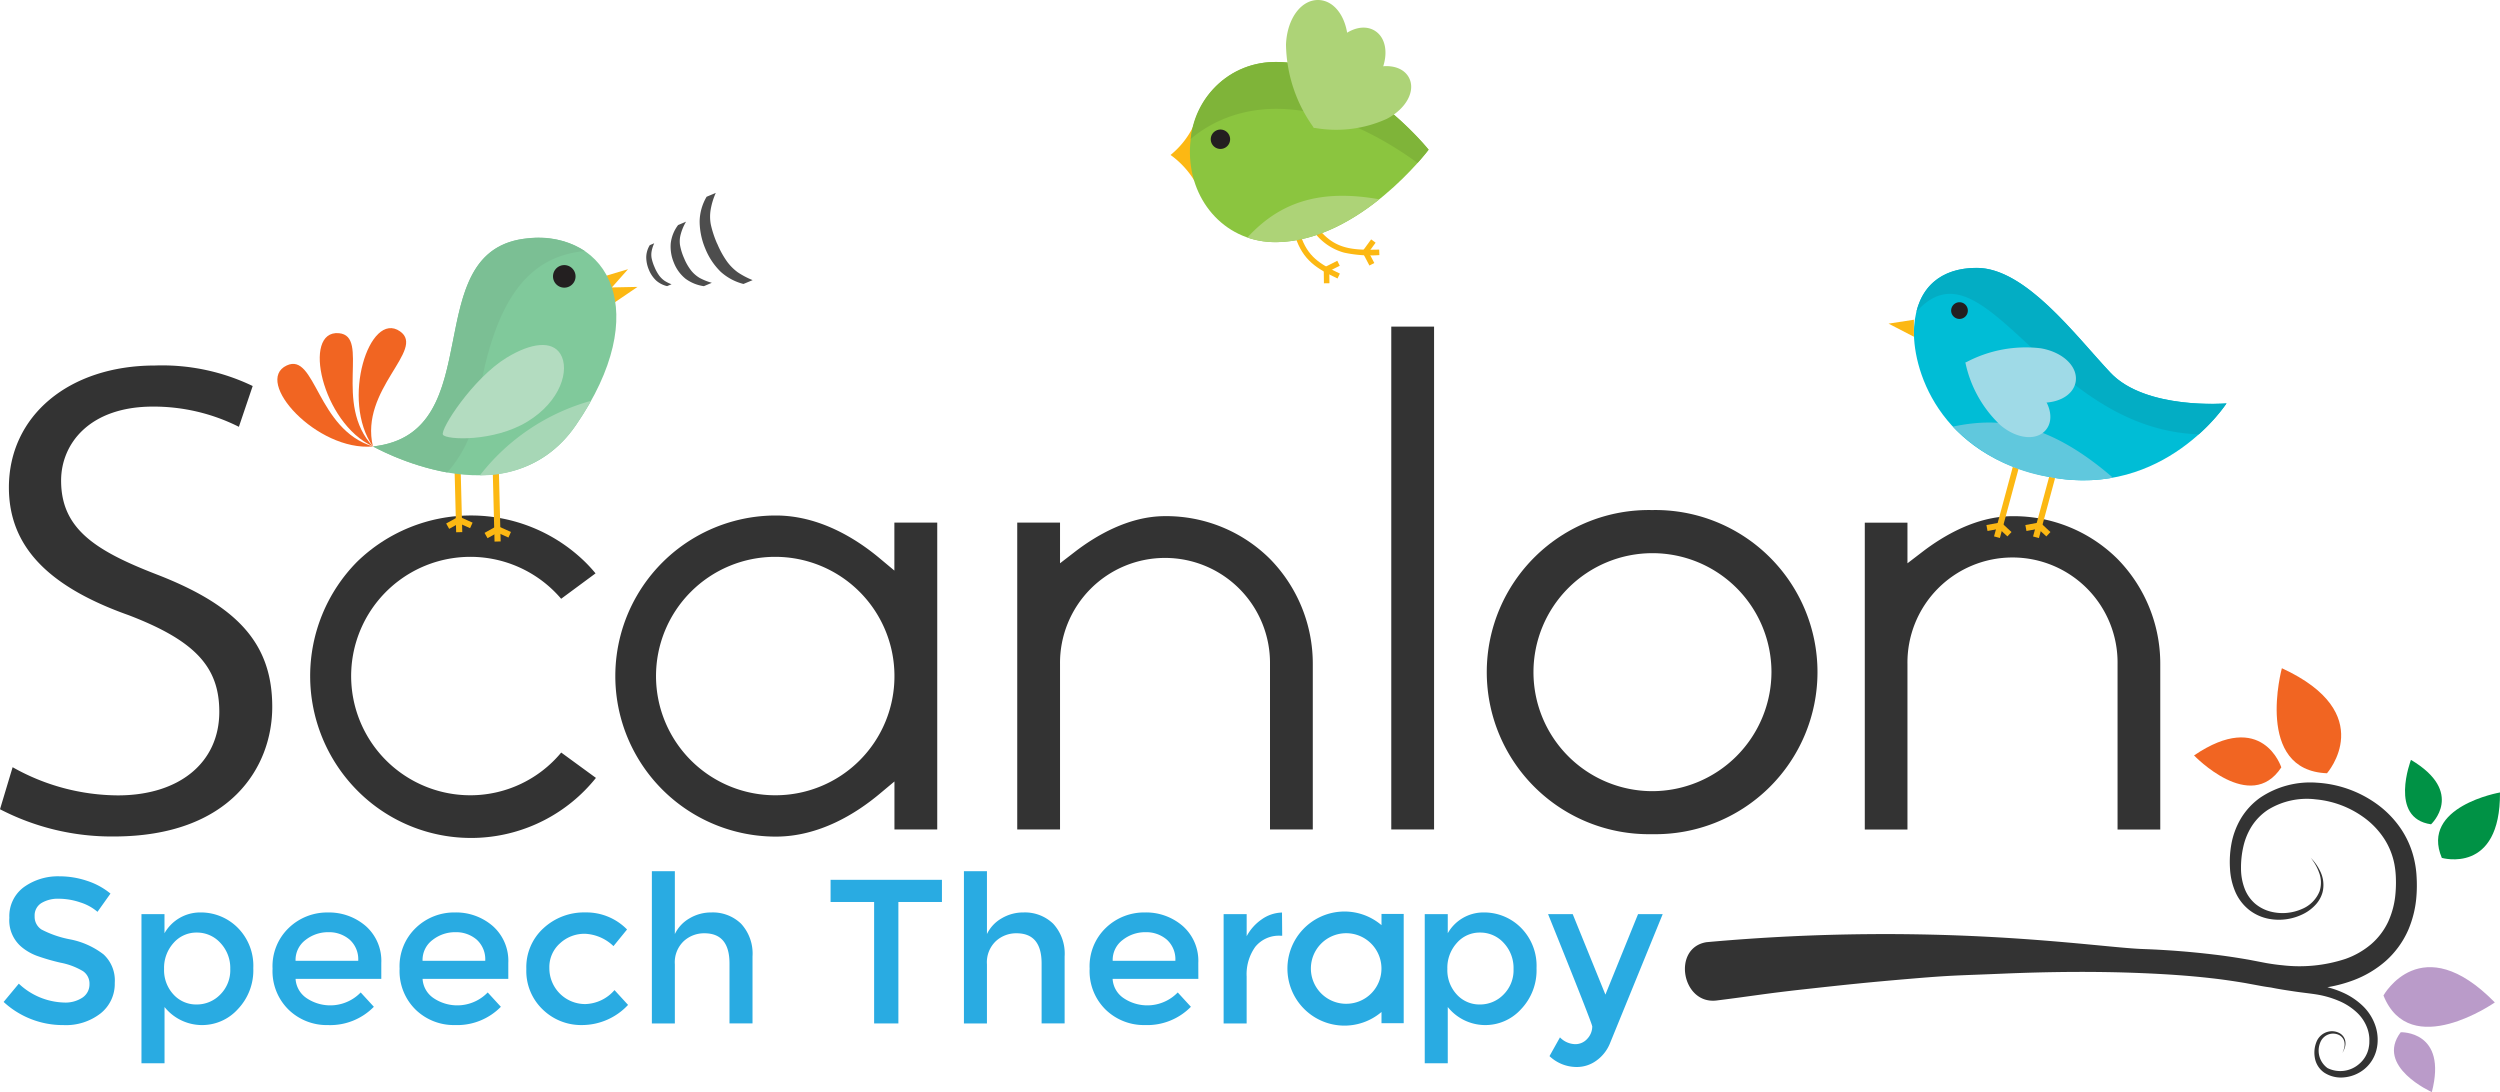<svg xmlns="http://www.w3.org/2000/svg" width="226.732" height="99.044" viewBox="0 0 226.732 99.044">
  <g id="Scanlon_logo-01" data-name="Scanlon logo-01" transform="translate(-4.16 -3.665)">
    <g id="Group_460" data-name="Group 460" transform="translate(110.321 3.665)">
      <g id="Group_450" data-name="Group 450" transform="translate(11.309 20.746)">
        <g id="Group_446" data-name="Group 446" transform="translate(1.723)">
          <g id="Group_444" data-name="Group 444">
            <path id="Path_221" data-name="Path 221" d="M333.737,62.39a11.3,11.3,0,0,1-3.208-.225,5.043,5.043,0,0,1-2.7-1.852l.39-.313c1.48,1.86,3.068,1.955,5.5,1.889Z" transform="translate(-327.83 -60)" fill="#fcb813"/>
          </g>
          <g id="Group_445" data-name="Group 445" transform="translate(4.345 0.965)">
            <path id="Path_222" data-name="Path 222" d="M340.731,64.76l-.442.232-.659-1.256.814-1.116.405.3-.63.862Z" transform="translate(-339.63 -62.62)" fill="#fcb813"/>
          </g>
        </g>
        <g id="Group_449" data-name="Group 449" transform="translate(0 0.556)">
          <g id="Group_447" data-name="Group 447">
            <path id="Path_223" data-name="Path 223" d="M326.984,65.465c-1.863-.887-3.134-1.628-3.834-3.8l.475-.151c.637,1.989,1.775,2.651,3.572,3.506Z" transform="translate(-323.15 -61.51)" fill="#fcb813"/>
          </g>
          <g id="Group_448" data-name="Group 448" transform="translate(2.581 2.349)">
            <path id="Path_224" data-name="Path 224" d="M330.679,69.926l-.5.007-.018-1.421,1.23-.622.225.449-.95.479Z" transform="translate(-330.16 -67.89)" fill="#fcb813"/>
          </g>
        </g>
      </g>
      <g id="Group_451" data-name="Group 451" transform="translate(0 11.513)">
        <path id="Path_225" data-name="Path 225" d="M294.476,34.93a7.679,7.679,0,0,1-2.036,2.541,8.012,8.012,0,0,1,2.114,2.254C295.655,41.271,294.476,34.93,294.476,34.93Z" transform="translate(-292.44 -34.93)" fill="#fcb813"/>
      </g>
      <g id="Group_452" data-name="Group 452" transform="translate(1.755 5.62)">
        <path id="Path_226" data-name="Path 226" d="M305.092,35.267c-4.511.07-7.818-3.539-7.884-8.05s3.123-8.219,7.638-8.289c7.56-.114,14.012,7.958,14.012,7.958S312.653,35.15,305.092,35.267Z" transform="translate(-297.207 -18.927)" fill="#8bc53f"/>
      </g>
      <g id="Group_453" data-name="Group 453" transform="translate(3.649 11.75)">
        <path id="Path_227" data-name="Path 227" d="M304,36.042a.878.878,0,1,1-1.186-.368A.874.874,0,0,1,304,36.042Z" transform="translate(-302.348 -35.571)" fill="#231f20"/>
      </g>
      <g id="Group_454" data-name="Group 454" transform="translate(1.827 5.62)">
        <path id="Path_228" data-name="Path 228" d="M304.964,18.928a7.726,7.726,0,0,0-7.564,6.978c4.242-3.546,11.46-4.412,20.574,2.176.644-.722,1-1.2,1-1.2S312.524,18.814,304.964,18.928Z" transform="translate(-297.4 -18.927)" fill="#7fb439"/>
      </g>
      <g id="Group_455" data-name="Group 455" transform="translate(6.967 17.757)">
        <path id="Path_229" data-name="Path 229" d="M311.36,55.668a7.74,7.74,0,0,0,2.674.42c3.568-.055,6.831-1.922,9.287-3.885C317.565,51.176,314.085,52.711,311.36,55.668Z" transform="translate(-311.36 -51.884)" fill="#add377"/>
      </g>
      <g id="Group_459" data-name="Group 459" transform="translate(10.463 0)">
        <g id="Group_456" data-name="Group 456" transform="translate(2.526 5.997)">
          <path id="Path_230" data-name="Path 230" d="M332.144,20.529c1.8-.946,3.591-.689,4.2.471s-.2,2.777-1.992,3.723a11.091,11.091,0,0,1-6.64.814A11.1,11.1,0,0,1,332.144,20.529Z" transform="translate(-327.71 -19.951)" fill="#add377"/>
        </g>
        <g id="Group_457" data-name="Group 457" transform="translate(2.467 2.503)">
          <path id="Path_231" data-name="Path 231" d="M329.039,12.556c1.156-1.834,2.946-2.548,4.124-1.8s1.3,2.666.144,4.5a11.792,11.792,0,0,1-5.693,4.29A11.786,11.786,0,0,1,329.039,12.556Z" transform="translate(-327.552 -10.461)" fill="#add377"/>
        </g>
        <g id="Group_458" data-name="Group 458">
          <path id="Path_232" data-name="Path 232" d="M320.858,7.707c.1-2.412,1.421-4.1,2.976-4.04s2.743,1.849,2.648,4.264a13.2,13.2,0,0,1-3.1,7.321A13.2,13.2,0,0,1,320.858,7.707Z" transform="translate(-320.852 -3.665)" fill="#add377"/>
        </g>
      </g>
    </g>
    <g id="Group_461" data-name="Group 461" transform="translate(156.972 64.267)">
      <path id="Path_233" data-name="Path 233" d="M604.936,204.763s5.321,1.55,5.277-5.933C610.213,198.83,602.962,200.089,604.936,204.763Z" transform="translate(-536.293 -187.561)" fill="#009245"/>
      <path id="Path_234" data-name="Path 234" d="M598.817,196.644s3.134-2.9-1.823-5.844C597,190.8,594.946,196.092,598.817,196.644Z" transform="translate(-531.15 -182.488)" fill="#009245"/>
      <path id="Path_235" data-name="Path 235" d="M569.409,177.757s4.78-5.432-4.091-9.527C565.318,168.23,562.792,177.5,569.409,177.757Z" transform="translate(-511.18 -168.23)" fill="#f16522"/>
      <path id="Path_236" data-name="Path 236" d="M552.414,187.989s-1.69-5.31-7.914-1.083C544.5,186.907,549.619,192.257,552.414,187.989Z" transform="translate(-498.328 -178.996)" fill="#f16522"/>
      <path id="Path_237" data-name="Path 237" d="M591.15,244.423s3.421-6.179,10.1.63C601.255,245.053,593.562,250.426,591.15,244.423Z" transform="translate(-527.799 -214.742)" fill="#ba9bc9"/>
      <path id="Path_238" data-name="Path 238" d="M594.343,257.879s4.264-.151,2.821,5.428C597.164,263.307,591.982,260.995,594.343,257.879Z" transform="translate(-529.426 -224.865)" fill="#ba9bc9"/>
      <path id="Path_239" data-name="Path 239" d="M422,216.146c3.174-.394,4.3-.615,7.94-1.016s5.557-.608,9.534-.946,4.228-.291,8.407-.468,8.426-.228,12.653-.052c2.11.088,4.217.221,6.294.46,1.042.114,2.07.269,3.09.438l1.554.287c.269.048.534.088.8.122.7.147,1.414.25,2.121.357s1.433.177,2.1.287a8.705,8.705,0,0,1,1.93.567,5.5,5.5,0,0,1,1.624,1.042,3.662,3.662,0,0,1,.987,1.528,3.227,3.227,0,0,1,.158.873c0,.147,0,.291-.007.442-.007.085-.015.136-.026.214s-.026.14-.037.21a2.569,2.569,0,0,1-.843,1.4,2.6,2.6,0,0,1-2.88.387,1.949,1.949,0,0,1-.659-2.327,1.266,1.266,0,0,1,.762-.733,1.219,1.219,0,0,1,.924.052.91.91,0,0,1,.486.574,1.224,1.224,0,0,1,0,.589,2.168,2.168,0,0,1-.118.361c-.033.077-.055.118-.055.118s.022-.037.066-.114a2.151,2.151,0,0,0,.151-.35,1.246,1.246,0,0,0,.052-.626,1.028,1.028,0,0,0-.5-.7,1.437,1.437,0,0,0-1.079-.14,1.535,1.535,0,0,0-1,.836,2.609,2.609,0,0,0-.192,1.466,2.041,2.041,0,0,0,.884,1.421,2.777,2.777,0,0,0,1.771.416,3.412,3.412,0,0,0,1.8-.714,3.272,3.272,0,0,0,1.131-1.734c.022-.088.041-.173.059-.261s.029-.191.04-.269a4.287,4.287,0,0,0,.022-.534,4.033,4.033,0,0,0-.177-1.079,4.481,4.481,0,0,0-1.16-1.878,6.28,6.28,0,0,0-1.845-1.234,8.382,8.382,0,0,0-1.381-.475,12.574,12.574,0,0,0,2.368-.633,9.464,9.464,0,0,0,2.939-1.757,8.16,8.16,0,0,0,2.014-2.766,9.605,9.605,0,0,0,.766-3.2,12.685,12.685,0,0,0,.011-1.587,9.03,9.03,0,0,0-.21-1.587,8.262,8.262,0,0,0-1.27-2.917,9,9,0,0,0-2.154-2.184,10.329,10.329,0,0,0-5.391-1.915,8.112,8.112,0,0,0-5.189,1.374,6.3,6.3,0,0,0-1.749,1.911,7.026,7.026,0,0,0-.84,2.287,9.181,9.181,0,0,0-.122,2.25,6.092,6.092,0,0,0,.5,2.117,4.258,4.258,0,0,0,1.278,1.631,4.183,4.183,0,0,0,1.742.773,4.929,4.929,0,0,0,3.193-.475,3.8,3.8,0,0,0,1.1-.862,2.725,2.725,0,0,0,.582-1.086,2.776,2.776,0,0,0-.206-1.867,4.335,4.335,0,0,0-.619-.969c-.169-.2-.261-.295-.261-.295s.085.1.228.317a4.293,4.293,0,0,1,.523,1,2.544,2.544,0,0,1,.063,1.734,2.908,2.908,0,0,1-1.613,1.617,4.361,4.361,0,0,1-2.839.228,3.547,3.547,0,0,1-1.4-.722,3.413,3.413,0,0,1-.95-1.37,5.144,5.144,0,0,1-.324-1.8,8.5,8.5,0,0,1,.21-1.992,5.865,5.865,0,0,1,.777-1.878,5.078,5.078,0,0,1,1.466-1.473,6.711,6.711,0,0,1,4.338-.939,8.781,8.781,0,0,1,4.5,1.749,7.312,7.312,0,0,1,1.694,1.819,6.508,6.508,0,0,1,.928,2.32,8.2,8.2,0,0,1,.133,1.3,10.9,10.9,0,0,1-.037,1.344,7.652,7.652,0,0,1-.655,2.548,6.151,6.151,0,0,1-1.561,2.062,7.42,7.42,0,0,1-2.331,1.329,13.345,13.345,0,0,1-5.7.574c-.49-.044-.991-.118-1.473-.2l-1.561-.3c-1.064-.184-2.136-.35-3.211-.475-2.147-.258-4.3-.423-6.459-.5-4.312-.158-18.523-2.515-39.532-.619C417.923,211.363,418.829,216.548,422,216.146Z" transform="translate(-419.119 -186.012)" fill="#333"/>
    </g>
    <g id="Group_463" data-name="Group 463" transform="translate(4.488 82.677)">
      <g id="Group_462" data-name="Group 462">
        <path id="Path_240" data-name="Path 240" d="M10.055,221.513a2.89,2.89,0,0,0-1.576.39,1.313,1.313,0,0,0-.615,1.186,1.377,1.377,0,0,0,.615,1.212,9.34,9.34,0,0,0,2.618.9,7.212,7.212,0,0,1,3.02,1.363,3.22,3.22,0,0,1,1.013,2.581,3.415,3.415,0,0,1-1.285,2.766,5.111,5.111,0,0,1-3.373,1.061,7.918,7.918,0,0,1-5.421-2.1l1.377-1.657a6.217,6.217,0,0,0,4.1,1.712,2.793,2.793,0,0,0,1.687-.457,1.432,1.432,0,0,0,.622-1.212,1.361,1.361,0,0,0-.586-1.175,6.189,6.189,0,0,0-2.022-.766,18.777,18.777,0,0,1-2.18-.633,4.794,4.794,0,0,1-1.322-.755,3.15,3.15,0,0,1-1.156-2.685,3.263,3.263,0,0,1,1.315-2.784,5.3,5.3,0,0,1,3.252-.98,7.82,7.82,0,0,1,2.478.409,6.492,6.492,0,0,1,2.125,1.156L13.564,222.7A4.431,4.431,0,0,0,12,221.844,6.078,6.078,0,0,0,10.055,221.513Z" transform="translate(-5.05 -219.016)" fill="#29abe2"/>
        <path id="Path_241" data-name="Path 241" d="M44.314,228.38a4.712,4.712,0,0,1,3.41,1.381,4.885,4.885,0,0,1,1.418,3.668,5.1,5.1,0,0,1-1.407,3.727,4.362,4.362,0,0,1-6.643-.2v5.1H39V228.531h2.088v1.734A3.714,3.714,0,0,1,44.314,228.38Zm-3.263,5.126a3.243,3.243,0,0,0,.858,2.32,2.774,2.774,0,0,0,2.088.9,2.96,2.96,0,0,0,2.143-.895,3.11,3.11,0,0,0,.913-2.32,3.305,3.305,0,0,0-.895-2.368,2.855,2.855,0,0,0-2.14-.939,2.741,2.741,0,0,0-2.106.939A3.372,3.372,0,0,0,41.051,233.506Z" transform="translate(-26.498 -224.639)" fill="#29abe2"/>
        <path id="Path_242" data-name="Path 242" d="M81.145,234.407h-7.77a2.271,2.271,0,0,0,.987,1.742,3.841,3.841,0,0,0,4.92-.508l1.193,1.3A5.545,5.545,0,0,1,76.3,238.6a4.973,4.973,0,0,1-3.55-1.388,4.892,4.892,0,0,1-1.462-3.727,4.806,4.806,0,0,1,1.491-3.716,5,5,0,0,1,3.513-1.381,5.1,5.1,0,0,1,3.44,1.223,4.208,4.208,0,0,1,1.418,3.362v1.433Zm-7.77-1.639h5.682a2.391,2.391,0,0,0-.784-1.922,2.87,2.87,0,0,0-1.93-.67,3.3,3.3,0,0,0-2.059.7A2.27,2.27,0,0,0,73.374,232.769Z" transform="translate(-46.897 -224.645)" fill="#29abe2"/>
        <path id="Path_243" data-name="Path 243" d="M112.425,234.407h-7.77a2.26,2.26,0,0,0,.987,1.742,3.841,3.841,0,0,0,4.92-.508l1.193,1.3a5.545,5.545,0,0,1-4.172,1.657,4.973,4.973,0,0,1-3.55-1.388,4.892,4.892,0,0,1-1.462-3.727,4.806,4.806,0,0,1,1.491-3.716,5,5,0,0,1,3.513-1.381,5.079,5.079,0,0,1,3.436,1.223,4.208,4.208,0,0,1,1.418,3.362v1.433Zm-7.77-1.639h5.682a2.4,2.4,0,0,0-.781-1.922,2.87,2.87,0,0,0-1.93-.67,3.291,3.291,0,0,0-2.059.7A2.254,2.254,0,0,0,104.654,232.769Z" transform="translate(-66.658 -224.645)" fill="#29abe2"/>
        <path id="Path_244" data-name="Path 244" d="M138.829,238.592a4.988,4.988,0,0,1-3.557-1.407,4.828,4.828,0,0,1-1.491-3.679,4.776,4.776,0,0,1,1.558-3.7,5.417,5.417,0,0,1,3.793-1.429,5.163,5.163,0,0,1,3.782,1.547l-1.23,1.51a3.975,3.975,0,0,0-2.589-1.12,3.256,3.256,0,0,0-2.265.869,2.872,2.872,0,0,0-.961,2.235,3.245,3.245,0,0,0,3.289,3.27,3.628,3.628,0,0,0,2.618-1.267l1.23,1.344A5.721,5.721,0,0,1,138.829,238.592Z" transform="translate(-86.374 -224.639)" fill="#29abe2"/>
        <path id="Path_245" data-name="Path 245" d="M166.784,226.66v5.366H164.7V218.22h2.084v5.7a3.282,3.282,0,0,1,1.351-1.436,3.807,3.807,0,0,1,1.948-.523,3.686,3.686,0,0,1,2.71,1.024,4,4,0,0,1,1.035,2.964v6.076h-2.088v-5.439q0-2.734-2.272-2.736a2.716,2.716,0,0,0-1.882.718A2.635,2.635,0,0,0,166.784,226.66Z" transform="translate(-105.908 -218.22)" fill="#29abe2"/>
        <path id="Path_246" data-name="Path 246" d="M214.86,222.351v11.015h-2.2V222.351H208.71V220.34h10.1v2.011Z" transform="translate(-133.711 -219.559)" fill="#29abe2"/>
        <path id="Path_247" data-name="Path 247" d="M243.638,226.66v5.366H241.55V218.22h2.088v5.7a3.282,3.282,0,0,1,1.352-1.436,3.807,3.807,0,0,1,1.948-.523,3.686,3.686,0,0,1,2.71,1.024,4,4,0,0,1,1.035,2.964v6.076h-2.088v-5.439q0-2.734-2.272-2.736a2.709,2.709,0,0,0-1.882.718A2.635,2.635,0,0,0,243.638,226.66Z" transform="translate(-154.457 -218.22)" fill="#29abe2"/>
        <path id="Path_248" data-name="Path 248" d="M282.375,234.407H274.6a2.26,2.26,0,0,0,.987,1.742,3.841,3.841,0,0,0,4.92-.508l1.193,1.3a5.545,5.545,0,0,1-4.172,1.657,4.974,4.974,0,0,1-3.55-1.388,4.892,4.892,0,0,1-1.462-3.727,4.816,4.816,0,0,1,1.488-3.716,5,5,0,0,1,3.513-1.381,5.079,5.079,0,0,1,3.436,1.223,4.209,4.209,0,0,1,1.418,3.362Zm-7.767-1.639h5.682a2.389,2.389,0,0,0-.781-1.922,2.87,2.87,0,0,0-1.93-.67,3.291,3.291,0,0,0-2.059.7A2.254,2.254,0,0,0,274.608,232.769Z" transform="translate(-174.022 -224.645)" fill="#29abe2"/>
        <path id="Path_249" data-name="Path 249" d="M310.706,230.5a2.753,2.753,0,0,0-2.327,1.005,4.274,4.274,0,0,0-.781,2.7v4.246H305.51v-9.91H307.6v2a4.316,4.316,0,0,1,1.37-1.532,3.317,3.317,0,0,1,1.834-.615l.018,2.106Z" transform="translate(-194.864 -224.645)" fill="#29abe2"/>
        <path id="Path_250" data-name="Path 250" d="M360.35,228.38a4.706,4.706,0,0,1,3.41,1.381,4.885,4.885,0,0,1,1.418,3.668,5.1,5.1,0,0,1-1.407,3.727,4.362,4.362,0,0,1-6.643-.2v5.1H355.04V228.531h2.088v1.734A3.713,3.713,0,0,1,360.35,228.38Zm-3.259,5.126a3.243,3.243,0,0,0,.858,2.32,2.774,2.774,0,0,0,2.088.9,2.96,2.96,0,0,0,2.143-.895,3.109,3.109,0,0,0,.913-2.32,3.318,3.318,0,0,0-.891-2.368,2.857,2.857,0,0,0-2.143-.939,2.736,2.736,0,0,0-2.106.939A3.355,3.355,0,0,0,357.091,233.506Z" transform="translate(-226.154 -224.639)" fill="#29abe2"/>
        <path id="Path_251" data-name="Path 251" d="M388,242.655a3.581,3.581,0,0,1-2.46-.987l.95-1.7a1.976,1.976,0,0,0,1.352.615,1.442,1.442,0,0,0,1.138-.5,1.64,1.64,0,0,0,.438-1.1q0-.26-4.007-10.193h2.235l2.965,7.3,2.961-7.3h2.235L391,240.567a3.567,3.567,0,0,1-1.23,1.525A3,3,0,0,1,388,242.655Z" transform="translate(-245.34 -224.898)" fill="#29abe2"/>
      </g>
    </g>
    <path id="Path_252" data-name="Path 252" d="M18.338,112.616c-5.6-2.169-8.636-4.165-8.636-8.5,0-3.34,2.578-6.71,8.334-6.71a17.211,17.211,0,0,1,7.789,1.834l1.252-3.7a18.945,18.945,0,0,0-8.853-1.86c-7.8,0-13.257,4.552-13.257,11.062,0,5.273,3.458,8.956,10.882,11.589,5.984,2.3,8.2,4.673,8.2,8.75,0,4.607-3.616,7.586-9.21,7.586a19.594,19.594,0,0,1-9.534-2.556L4.16,133.923a21.986,21.986,0,0,0,10.307,2.471c10.613,0,14.384-6.33,14.384-11.751C28.852,118.983,25.806,115.5,18.338,112.616Z" transform="translate(0 -56.866)" fill="#333"/>
    <g id="Group_464" data-name="Group 464" transform="translate(32.291 33.286)">
      <path id="Path_253" data-name="Path 253" d="M268.077,130.78c-3.277,0-6.257,1.764-8.179,3.244l-1.337,1.031v-3.69H254.68v27.829h3.881V144.188a9.522,9.522,0,1,1,19.043,0v15.006h3.881V144.188a13.568,13.568,0,0,0-3.889-9.534A13.34,13.34,0,0,0,268.077,130.78Z" transform="translate(-190.555 -113.59)" fill="#333"/>
      <rect id="Rectangle_1006" data-name="Rectangle 1006" width="3.881" height="45.605" transform="translate(98.048)" fill="#333"/>
      <path id="Path_254" data-name="Path 254" d="M95.173,155.993a10.812,10.812,0,1,1,8.138-17.82l3.119-2.305a13.527,13.527,0,0,0-.965-1.053,14.812,14.812,0,0,0-20.659,0,14.746,14.746,0,0,0,.007,20.737,14.51,14.51,0,0,0,21.653-1.134l-3.149-2.3A10.713,10.713,0,0,1,95.173,155.993Z" transform="translate(-80.55 -113.489)" fill="#333"/>
      <path id="Path_255" data-name="Path 255" d="M180.907,135.621l-1.363-1.138c-2.11-1.76-5.45-3.863-9.391-3.863a14.561,14.561,0,1,0,0,29.122c3.94,0,7.28-2.1,9.391-3.863l1.363-1.138v4.353h3.881V131.264H180.9v4.356Zm-10.749,20.372a10.812,10.812,0,1,1,10.749-10.812A10.79,10.79,0,0,1,170.157,155.993Z" transform="translate(-127.918 -113.489)" fill="#333"/>
      <path id="Path_256" data-name="Path 256" d="M486.327,134.664a13.35,13.35,0,0,0-9.519-3.874c-3.27,0-6.26,1.764-8.19,3.248l-1.337,1.024v-3.683h-3.87v27.829h3.87V144.2a9.528,9.528,0,1,1,19.054,0v15.006h3.874V144.2A13.569,13.569,0,0,0,486.327,134.664Z" transform="translate(-322.419 -113.596)" fill="#333"/>
      <path id="Path_257" data-name="Path 257" d="M385.777,129.28a14.7,14.7,0,1,0,0,29.394,14.7,14.7,0,1,0,0-29.394Zm0,25.494A10.792,10.792,0,1,1,396.6,143.948,10.832,10.832,0,0,1,385.777,154.774Z" transform="translate(-264.072 -112.642)" fill="#333"/>
    </g>
    <g id="Group_486" data-name="Group 486" transform="translate(29.314 21.152)">
      <g id="Group_481" data-name="Group 481" transform="translate(0 4.083)">
        <g id="Group_469" data-name="Group 469" transform="translate(15.31 20.916)">
          <g id="Group_465" data-name="Group 465" transform="translate(4.219 0)">
            <rect id="Rectangle_1007" data-name="Rectangle 1007" width="0.556" height="6.621" transform="translate(0 0.014) rotate(-1.45)" fill="#fcb813"/>
          </g>
          <g id="Group_466" data-name="Group 466" transform="translate(3.48 5.202)">
            <path id="Path_258" data-name="Path 258" d="M123.763,134.283l-.273-.482,1.145-.641,1.252.556-.228.508-.994-.446Z" transform="translate(-123.49 -133.16)" fill="#fcb813"/>
          </g>
          <g id="Group_467" data-name="Group 467" transform="translate(0.762 0.083)">
            <path id="Path_259" data-name="Path 259" d="M116.254,124.964l-.144-5.69.552-.015.147,5.69Z" transform="translate(-116.11 -119.26)" fill="#fcb813"/>
          </g>
          <g id="Group_468" data-name="Group 468" transform="translate(0 4.355)">
            <path id="Path_260" data-name="Path 260" d="M114.313,131.983l-.273-.486,1.145-.637,1.252.56-.228.5-1-.442Z" transform="translate(-114.04 -130.86)" fill="#fcb813"/>
          </g>
        </g>
        <g id="Group_470" data-name="Group 470" transform="translate(28.571 2.844)">
          <path id="Path_261" data-name="Path 261" d="M150.05,70.925l3.233-.965-1.466,1.653,2.327-.048-2.825,1.919Z" transform="translate(-150.05 -69.96)" fill="#fcb813"/>
        </g>
        <g id="Group_471" data-name="Group 471" transform="translate(8.665)">
          <path id="Path_262" data-name="Path 262" d="M110.047,62.282c7.347-.7,11.431,6.669,4.364,16.936-6.22,9.037-18.56,1.816-18.413,1.937C106.828,79.991,99.813,63.254,110.047,62.282Z" transform="translate(-95.996 -62.236)" fill="#80c99b"/>
        </g>
        <g id="Group_472" data-name="Group 472" transform="translate(24.998 2.472)">
          <path id="Path_263" data-name="Path 263" d="M142.367,70.212a1.023,1.023,0,1,1-.751-1.234A1.027,1.027,0,0,1,142.367,70.212Z" transform="translate(-140.348 -68.948)" fill="#231f20"/>
        </g>
        <g id="Group_473" data-name="Group 473" transform="translate(0 11.431)">
          <path id="Path_264" data-name="Path 264" d="M81.133,100.764c-5.064.464-10.886-5.914-7.811-7.347C75.944,92.2,76.033,99.225,81.133,100.764Z" transform="translate(-72.467 -93.276)" fill="#f16522"/>
        </g>
        <g id="Group_474" data-name="Group 474" transform="translate(3.844 8.64)">
          <path id="Path_265" data-name="Path 265" d="M87.728,95.978c-4.618-2.132-6.47-10.565-3.09-10.271C87.518,85.965,84.082,92.093,87.728,95.978Z" transform="translate(-82.906 -85.7)" fill="#f16522"/>
        </g>
        <g id="Group_475" data-name="Group 475" transform="translate(7.376 8.185)">
          <path id="Path_266" data-name="Path 266" d="M93.787,95.2c-2.935-4.154-.32-12.388,2.46-10.44C98.615,86.417,92.572,90.008,93.787,95.2Z" transform="translate(-92.497 -84.463)" fill="#f16522"/>
        </g>
        <g id="Group_478" data-name="Group 478" transform="translate(8.666 0)">
          <g id="Group_476" data-name="Group 476" transform="translate(0 18.919)">
            <path id="Path_267" data-name="Path 267" d="M96,113.61Z" transform="translate(-96 -113.61)" fill="#7bbf94"/>
          </g>
          <g id="Group_477" data-name="Group 477">
            <path id="Path_268" data-name="Path 268" d="M115.212,63.435a7.771,7.771,0,0,0-5.163-1.153C99.811,63.254,106.827,79.992,96,81.155a23.982,23.982,0,0,0,6.739,2.361,11.3,11.3,0,0,0,2.766-6.279C107,67.6,110.233,63.91,115.212,63.435Z" transform="translate(-96 -62.237)" fill="#7bbf94"/>
          </g>
        </g>
        <g id="Group_479" data-name="Group 479" transform="translate(18.377 14.783)">
          <path id="Path_269" data-name="Path 269" d="M122.37,109.13a10.188,10.188,0,0,0,8.7-4.552c.516-.748.972-1.484,1.37-2.2A19.31,19.31,0,0,0,122.37,109.13Z" transform="translate(-122.37 -102.38)" fill="#a7d7b6"/>
        </g>
        <g id="Group_480" data-name="Group 480" transform="translate(15 9.718)">
          <path id="Path_270" data-name="Path 270" d="M118.992,89.777c-3.045,1.856-6.062,6.514-5.774,6.99s4.611.667,7.656-1.189,3.856-4.728,3-6.128C123.123,88.212,121.238,88.411,118.992,89.777Z" transform="translate(-113.198 -88.627)" fill="#b3dcc0"/>
        </g>
      </g>
      <g id="Group_485" data-name="Group 485" transform="translate(33.457)">
        <g id="Group_482" data-name="Group 482" transform="translate(2.206 2.618)">
          <path id="Path_271" data-name="Path 271" d="M170.543,61.593a4.642,4.642,0,0,0,.626,1.09,2.843,2.843,0,0,0,.788.685,5.322,5.322,0,0,0,1.094.435l-.722.306a3.673,3.673,0,0,1-1.668-.678,3.518,3.518,0,0,1-1.05-1.444,3.768,3.768,0,0,1-.287-1.76,3.4,3.4,0,0,1,.667-1.661l.722-.306a4.462,4.462,0,0,0-.479,1.127,2.381,2.381,0,0,0-.07.987,5.2,5.2,0,0,0,.379,1.219Z" transform="translate(-169.31 -58.26)" fill="#4d4d4d" fill-rule="evenodd"/>
        </g>
        <g id="Group_483" data-name="Group 483" transform="translate(0 4.574)">
          <path id="Path_272" data-name="Path 272" d="M164.074,65.746a3.775,3.775,0,0,0,.405.737,2.122,2.122,0,0,0,.482.479,3.158,3.158,0,0,0,.652.328l-.405.169a2.308,2.308,0,0,1-.991-.508,2.76,2.76,0,0,1-.663-.983,2.957,2.957,0,0,1-.236-1.164,2.159,2.159,0,0,1,.32-1.061l.405-.173a3.017,3.017,0,0,0-.236.722,1.78,1.78,0,0,0,0,.641,4.073,4.073,0,0,0,.269.814Z" transform="translate(-163.319 -63.57)" fill="#4d4d4d" fill-rule="evenodd"/>
        </g>
        <g id="Group_484" data-name="Group 484" transform="translate(4.846)">
          <path id="Path_273" data-name="Path 273" d="M178.066,55.757a8.351,8.351,0,0,0,.854,1.572,4.463,4.463,0,0,0,1.009,1.027,7.2,7.2,0,0,0,1.352.711l-.832.35a4.884,4.884,0,0,1-2.059-1.1,6.126,6.126,0,0,1-1.4-2.1,6.465,6.465,0,0,1-.516-2.471,4.551,4.551,0,0,1,.633-2.239l.832-.35a6.232,6.232,0,0,0-.464,1.517,3.84,3.84,0,0,0,.015,1.359,9.446,9.446,0,0,0,.571,1.731Z" transform="translate(-176.479 -51.15)" fill="#4d4d4d" fill-rule="evenodd"/>
        </g>
      </g>
    </g>
    <g id="Group_499" data-name="Group 499" transform="translate(175.436 27.961)">
      <g id="Group_487" data-name="Group 487" transform="translate(2.302)">
        <path id="Path_274" data-name="Path 274" d="M481.207,69.64c4.415,0,8.927,6.1,12.127,9.5s10.528,2.788,10.528,2.788-5.6,8.614-15.923,6.7-12.668-10.053-12.41-13.666S478.01,69.64,481.207,69.64Z" transform="translate(-475.51 -69.64)" fill="#00bdd6"/>
      </g>
      <g id="Group_488" data-name="Group 488" transform="translate(0 4.699)">
        <path id="Path_275" data-name="Path 275" d="M471.562,82.4l-2.3.357,2.3,1.189Z" transform="translate(-469.26 -82.4)" fill="#fcb813"/>
      </g>
      <g id="Group_489" data-name="Group 489" transform="translate(9.569 18.048)">
        <rect id="Rectangle_1008" data-name="Rectangle 1008" width="6.529" height="0.549" transform="translate(0 6.304) rotate(-74.901)" fill="#fcb813"/>
      </g>
      <g id="Group_490" data-name="Group 490" transform="translate(8.879 23.071)">
        <path id="Path_276" data-name="Path 276" d="M495.274,133.572l-.748-.692-1.057.2-.1-.541,1.329-.243.946.88Z" transform="translate(-493.37 -132.29)" fill="#fcb813"/>
      </g>
      <g id="Group_491" data-name="Group 491" transform="translate(13.109 18.937)">
        <rect id="Rectangle_1009" data-name="Rectangle 1009" width="5.616" height="0.549" transform="translate(0 5.422) rotate(-74.906)" fill="#fcb813"/>
      </g>
      <g id="Group_492" data-name="Group 492" transform="translate(12.41 23.071)">
        <path id="Path_277" data-name="Path 277" d="M504.864,133.572l-.748-.692-1.057.2-.1-.541,1.329-.243.946.88Z" transform="translate(-502.96 -132.29)" fill="#fcb813"/>
      </g>
      <g id="Group_493" data-name="Group 493" transform="translate(2.526 0.004)">
        <path id="Path_278" data-name="Path 278" d="M504.247,81.935s-7.328.615-10.528-2.788-7.711-9.5-12.127-9.5c-2.769,0-4.809,1.289-5.472,3.985,6.183-6.971,11.736,10.635,25.609,11.11A16.076,16.076,0,0,0,504.247,81.935Z" transform="translate(-476.12 -69.65)" fill="#03adc4"/>
      </g>
      <g id="Group_494" data-name="Group 494" transform="translate(5.833 14.027)">
        <path id="Path_279" data-name="Path 279" d="M485.1,108.1a15.619,15.619,0,0,0,8.9,4.592,15.411,15.411,0,0,0,5.616.037C493.857,107.759,489.5,107.163,485.1,108.1Z" transform="translate(-485.1 -107.73)" fill="#60c8dd"/>
      </g>
      <g id="Group_497" data-name="Group 497" transform="translate(6.978 7.17)">
        <g id="Group_495" data-name="Group 495" transform="translate(0 1.422)">
          <path id="Path_280" data-name="Path 280" d="M494.371,95.117c1.521,1.274,1.948,2.983,1.127,3.962s-2.578.851-4.1-.42a10.827,10.827,0,0,1-3.193-5.69A10.811,10.811,0,0,1,494.371,95.117Z" transform="translate(-488.21 -92.97)" fill="#9fdae7"/>
        </g>
        <g id="Group_496" data-name="Group 496">
          <path id="Path_281" data-name="Path 281" d="M495.045,89.231c2.081.365,3.392,1.716,3.156,3.053s-1.922,2.162-4.007,1.8a11.536,11.536,0,0,1-5.984-3.554A11.526,11.526,0,0,1,495.045,89.231Z" transform="translate(-488.21 -89.109)" fill="#9fdae7"/>
        </g>
      </g>
      <g id="Group_498" data-name="Group 498" transform="translate(5.679 3.115)">
        <path id="Path_282" data-name="Path 282" d="M486.194,78.855a.757.757,0,1,1-.759-.755A.757.757,0,0,1,486.194,78.855Z" transform="translate(-484.68 -78.1)" fill="#231f20"/>
      </g>
    </g>
    <path id="Path_283" data-name="Path 283" d="M330.043,228.38v1.02a5.174,5.174,0,1,0,0,7.873v1.02h2.014v-9.91h-2.014Zm-3.178,8.15a3.2,3.2,0,1,1,3.174-3.2A3.186,3.186,0,0,1,326.865,236.529Z" transform="translate(-200.591 -141.829)" fill="#29abe2"/>
  </g>
</svg>
